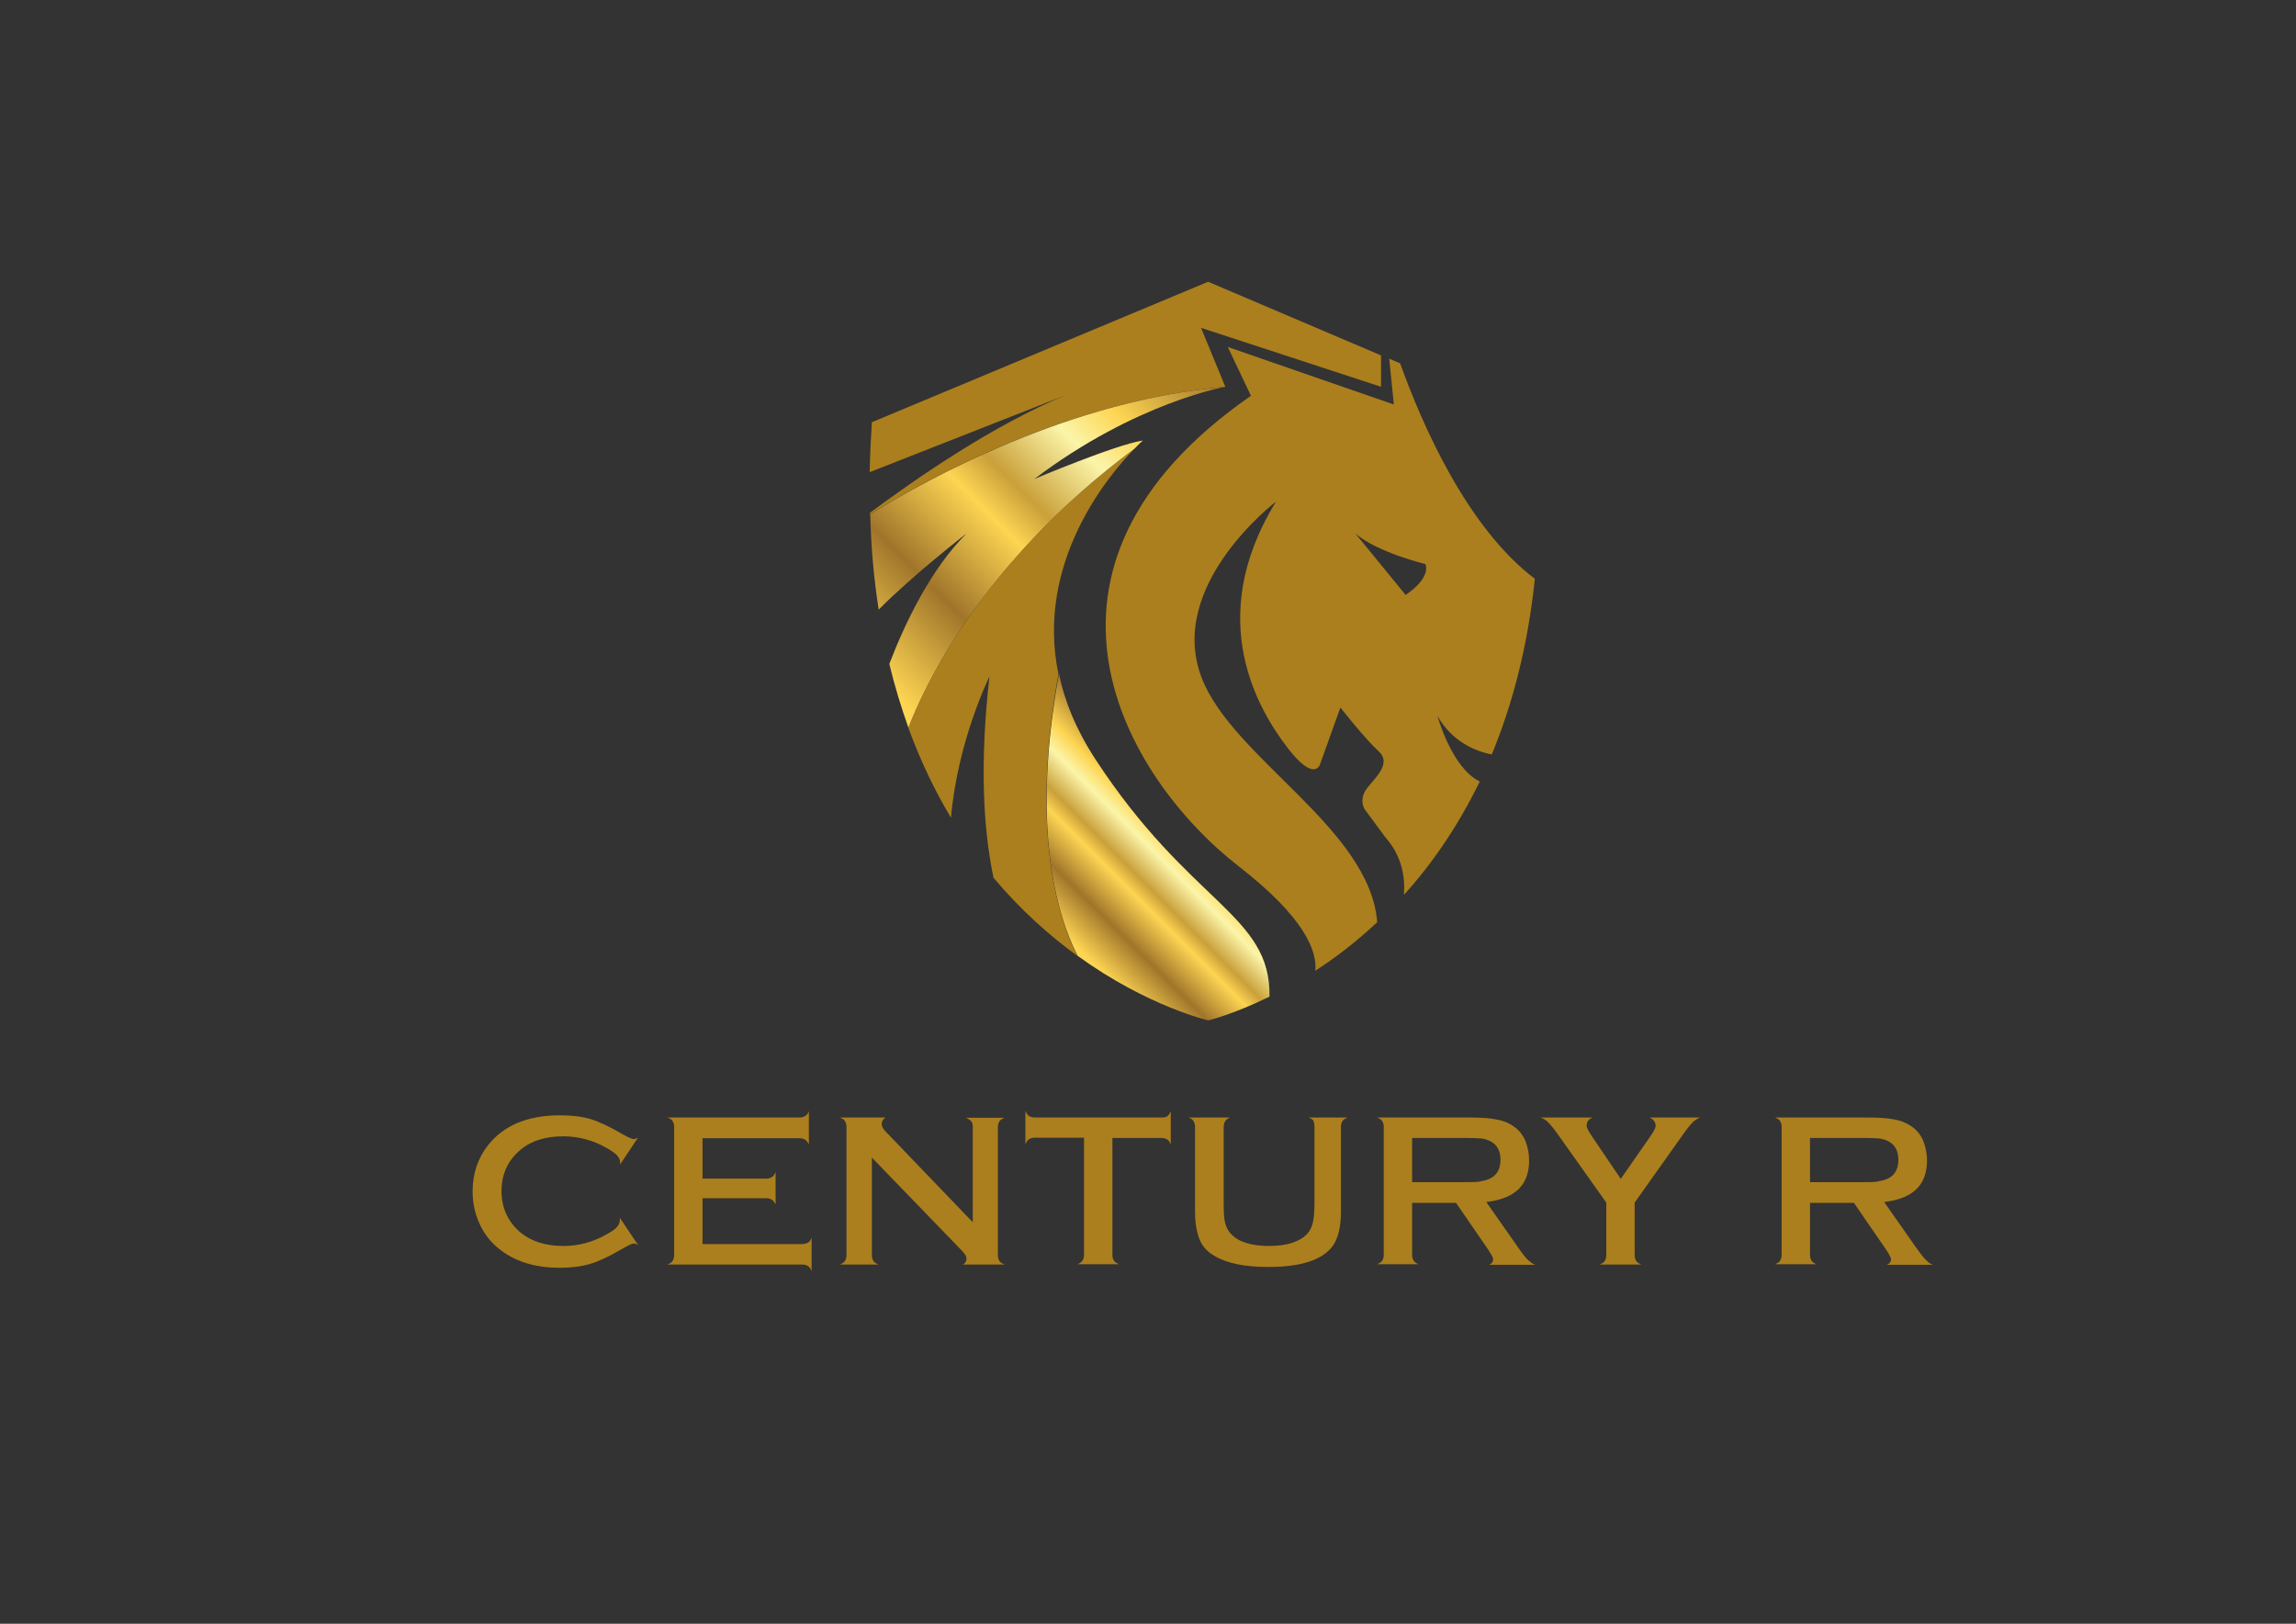 <svg xmlns="http://www.w3.org/2000/svg" xmlns:xlink="http://www.w3.org/1999/xlink" id="Layer_1" x="0px" y="0px" viewBox="0 0 841.9 595.3" style="enable-background:new 0 0 841.9 595.3;" xml:space="preserve"><rect x="0" y="0" width="841.9" height="595.3" fill="#333333" stroke="none"/><style type="text/css">	.st0{fill:#AB7F1D;}	.st1{fill:url(#SVGID_1_);}	.st2{fill:url(#SVGID_00000107561932598484300050000016061303669127153829_);}</style><g>	<g>		<path class="st0" d="M513.4,133.2l-4-1.7l1.7,16.8l-60.9-21.1l8.5,17.9c-91.3,63.3-46.3,140-4.5,172.5   c24.5,19,28.8,31.3,28.1,38.3c7.3-4.7,15-10.6,22.7-17.8c-2.7-34.5-53.1-60.1-64.4-89.7c-13-33.9,27.3-64.5,27.3-64.5   c-26.9,43.6-5.8,77.1,4.1,90.1c9.9,13,12,6.3,12,6.3l7.5-20.9c0,0,9.3,11.8,14,16c4.7,4.3-0.6,9.1-4.1,13.4c-3.4,4.3-1,7.9-1,7.9   l7.7,10.4c5.8,6.6,7.2,14.1,6.7,21c10.1-11.2,19.7-24.9,27.8-41.6c-10.3-4.9-15.5-24-15.5-24c5.2,9.1,13.3,12.8,19.9,14.1   c7.5-18.1,13.2-39.4,15.8-64.4C537.9,193.4,521.4,155.5,513.4,133.2z M515.4,218.1L497,195.6c8.1,7,25.7,11.2,25.7,11.2   C524.6,212.4,515.4,218.1,515.4,218.1z"></path>		<linearGradient id="SVGID_1_" gradientUnits="userSpaceOnUse" x1="437.12" y1="295.966" x2="388.876" y2="344.21">			<stop offset="0" style="stop-color:#A0752B"></stop>			<stop offset="0.206" style="stop-color:#FDD552"></stop>			<stop offset="0.313" style="stop-color:#FBF5A9"></stop>			<stop offset="0.468" style="stop-color:#CAA03A"></stop>			<stop offset="0.552" style="stop-color:#FDD552"></stop>			<stop offset="0.75" style="stop-color:#A0752B"></stop>			<stop offset="0.969" style="stop-color:#FDD552"></stop>			<stop offset="1" style="stop-color:#FDD552"></stop>		</linearGradient>		<path class="st1" d="M395.1,350.4c25.7,18.6,48,23.7,48,23.7s9.1-2.2,22.4-8.7c0.5-30.3-29.1-33.7-64-87.3   c-7-10.8-11.2-21.2-13.2-31.1C378.3,302.4,386.9,334.1,395.1,350.4z"></path>		<path class="st0" d="M333.1,266.9c4.5,12.3,9.8,23.2,15.6,32.9c2.5-28.4,14.1-51.7,14.1-51.7c-3.5,31.1-2.4,55.1,1.5,73.7   c10,11.9,20.6,21.3,30.7,28.6c-8.2-16.3-16.7-48-6.9-103.3c-8.5-40.9,18.4-72.9,27.8-82.5C359.4,206.5,338.4,252.9,333.1,266.9z"></path>		<path class="st0" d="M506.4,130.3l-63.4-27l-123.3,51.5c-0.4,6.3-0.7,12.3-0.8,18.3l72.3-28.4c-27,11-56.2,31.4-72.2,43.3   c0,0.2,0,0.3,0,0.5c21.9-13.5,73.7-41.8,130.3-46.7l-8.9-21.6l66,21.6V130.3z"></path>					<linearGradient id="SVGID_00000061471880937500167520000004220149758129130427_" gradientUnits="userSpaceOnUse" x1="430.666" y1="123.11" x2="310.013" y2="243.763">			<stop offset="0" style="stop-color:#A0752B"></stop>			<stop offset="0.206" style="stop-color:#FDD552"></stop>			<stop offset="0.313" style="stop-color:#FBF5A9"></stop>			<stop offset="0.468" style="stop-color:#CAA03A"></stop>			<stop offset="0.552" style="stop-color:#FDD552"></stop>			<stop offset="0.75" style="stop-color:#A0752B"></stop>			<stop offset="0.969" style="stop-color:#FDD552"></stop>			<stop offset="1" style="stop-color:#FDD552"></stop>		</linearGradient>		<path style="fill:url(#SVGID_00000061471880937500167520000004220149758129130427_);" d="M322.2,223.5   c12.9-13,32.2-27.9,32.2-27.9c-13.1,13-22.5,32.7-28.3,47.8c2,8.3,4.4,16.1,7,23.4c5.3-13.9,26.3-60.3,82.9-102.3   c1.9-2,3.1-3,3.1-3c-9.7,1.4-39.8,14.1-39.8,14.1c37.1-28.1,70.1-33.8,70.1-33.8c-56.5,4.9-108.4,33.2-130.3,46.7   C319.4,201,320.5,212.6,322.2,223.5z"></path>	</g></g><g>	<path class="st0" d="M227.3,446.5c0,0.2,0,0.5,0,0.7c0,1-0.4,1.9-1.2,2.8c-0.7,0.8-2,1.6-3.8,2.6c-4.9,2.8-10.2,4.2-15.7,4.2  c-6.5,0-11.8-1.7-15.7-4.9c-4.6-3.9-7-9-7-15.2c0-6.2,2.3-11.3,7-15.2c3.9-3.3,9.2-4.9,15.7-4.9c5.5,0,10.8,1.4,15.7,4.2  c1.8,1,3.1,1.9,3.8,2.6c0.8,0.8,1.3,1.8,1.3,2.8c0,0.2,0,0.4,0,0.7l0,0l6.6-9.9c-0.6,0.4-1.1,0.6-1.6,0.6c-0.5,0-1.4-0.2-4.5-2  c-4.6-2.7-8.6-4.5-11.6-5.4c-3.1-0.9-6.8-1.3-11.1-1.3c-11.7,0-20.5,3.7-26.2,10.9c-3.8,4.8-5.7,10.5-5.7,17  c0,4.8,1.1,9.2,3.2,13.2c1.8,3.5,4.4,6.4,7.6,8.7c5.5,4,12.5,6.1,21.1,6.1c4.3,0,8-0.5,11.1-1.4c3.1-0.9,7-2.7,11.6-5.4  c3.1-1.8,4-2.1,4.5-2.1c0.5,0,1,0.2,1.6,0.6L227.3,446.5L227.3,446.5z"></path>	<path class="st0" d="M294.1,456.1h-36.5v-16.8h23.4c1,0,1.8,0.3,2.4,0.8c0.4,0.4,0.7,0.9,1,1.5v-11.9c-0.3,0.7-0.6,1.2-1,1.6  c-0.6,0.5-1.4,0.8-2.4,0.8h-23.4v-14.8h35.6c1,0,1.8,0.3,2.4,0.8c0.4,0.4,0.7,0.9,1,1.5v-12.2c-0.3,0.7-0.6,1.2-1,1.5  c-0.6,0.5-1.4,0.8-2.4,0.8h-48.4c0.7,0.3,1.2,0.6,1.6,1c0.5,0.6,0.8,1.4,0.8,2.4v47c0,1-0.3,1.9-0.8,2.5c-0.4,0.4-0.9,0.7-1.6,1  h49.4c1,0,1.8,0.3,2.4,0.8c0.4,0.4,0.7,0.9,1,1.6v-12.2c-0.3,0.7-0.6,1.2-1,1.6C295.9,455.8,295.1,456.1,294.1,456.1z"></path>	<path class="st0" d="M356.7,413.1v35l-32-33.3c-0.9-0.9-1.4-1.8-1.4-2.7c0-0.6,0.2-1.7,1.5-2.4h-16.8c0.7,0.3,1.2,0.6,1.6,1  c0.5,0.6,0.8,1.4,0.8,2.4v47c0,1-0.3,1.9-0.8,2.5c-0.4,0.4-0.9,0.7-1.6,1h14.1c-0.7-0.3-1.2-0.6-1.6-1c-0.5-0.6-0.8-1.4-0.8-2.4  v-35.8l32.5,33.6c2,2,2.2,2.8,2.2,3.4c0,0.6-0.2,1.7-1.4,2.2h15.3c-0.7-0.3-1.2-0.6-1.6-1c-0.5-0.6-0.8-1.4-0.8-2.4v-47  c0-1,0.3-1.8,0.8-2.4c0.4-0.4,0.9-0.7,1.6-1h-14.1c0.7,0.3,1.2,0.6,1.6,1C356.5,411.3,356.7,412.1,356.7,413.1z"></path>	<path class="st0" d="M426,409.7h-46.6c-1,0-1.8-0.3-2.4-0.8c-0.4-0.4-0.7-0.9-1-1.6v12.2c0.3-0.7,0.6-1.2,1-1.6  c0.6-0.5,1.4-0.8,2.4-0.8h18.1v42.9c0,1-0.3,1.9-0.8,2.5c-0.4,0.4-0.9,0.7-1.6,1h15.2c-0.7-0.3-1.2-0.6-1.6-1  c-0.5-0.6-0.8-1.4-0.8-2.4v-42.9h18c1,0,1.9,0.3,2.4,0.8c0.4,0.3,0.7,0.9,1,1.6v-12.2c-0.3,0.7-0.6,1.2-1,1.6  C427.9,409.5,427.1,409.7,426,409.7z"></path>	<path class="st0" d="M482,413.2v27.7c0,3.2-0.2,5.7-0.6,7.3c-0.4,1.7-1.1,3.1-2.1,4.2c-2.8,2.9-7.5,4.4-14,4.4  c-6.5,0-11.2-1.5-13.9-4.4c-1.1-1.1-1.8-2.6-2.2-4.2c-0.4-1.6-0.5-4-0.5-7.3v-27.7c0-1,0.3-1.9,0.8-2.5c0.4-0.4,0.8-0.7,1.5-1  h-15.1c0.7,0.3,1.2,0.6,1.5,1c0.5,0.6,0.8,1.4,0.8,2.4v31.1c0,3.8,0.5,7.1,1.5,9.8c1,2.7,2.8,4.8,5.4,6.3  c4.5,2.8,11.2,4.2,19.9,4.2c11.9,0,19.8-2.5,23.6-7.6c2.1-2.8,3.1-7.1,3.1-12.7v-31.1c0-1,0.3-1.9,0.8-2.4c0.4-0.4,0.9-0.7,1.6-1  h-14.2c0.7,0.3,1.2,0.6,1.6,1C481.8,411.3,482,412.1,482,413.2z"></path>	<path class="st0" d="M556.5,457.1l-11.5-16.4l1.3-0.2c9.7-1.5,14.4-6.4,14.4-15.1c0-2.5-0.5-4.9-1.4-7.2c-1-2.3-2.5-4.1-4.5-5.4  c-1.7-1.2-3.8-2-6.2-2.4c-2.4-0.5-5.8-0.7-9.9-0.7h-33.7c0.7,0.3,1.2,0.6,1.6,1c0.5,0.6,0.8,1.4,0.8,2.4v47c0,1-0.3,1.8-0.8,2.4  c-0.4,0.4-0.9,0.7-1.6,1h15.1c-0.7-0.3-1.1-0.6-1.5-1c-0.5-0.6-0.8-1.4-0.8-2.4V441h16.1l11.5,16.7c1.8,2.7,2.1,3.5,2.1,4  c0,0.7-0.3,1.5-1.5,2h17c-0.8-0.3-1.4-0.6-2-1.2C559.8,461.7,558.4,459.9,556.5,457.1z M537.3,433.4h-19.5v-16.2h19.5  c2.8,0,4.8,0.1,6,0.2c1.2,0.2,2.3,0.5,3.4,1.1c2.3,1.3,3.5,3.5,3.5,6.7c0,3.2-1.2,5.5-3.5,6.7c-1,0.6-2.2,0.9-3.4,1.1  C542.1,433.4,540.1,433.4,537.3,433.4z"></path>	<path class="st0" d="M607.1,412.7c0,0.5-0.2,1.4-1.8,3.7l-11,15.8l-10.7-15.8c-1.6-2.4-1.8-3.2-1.8-3.7c0-1.1,0.4-2.3,2.2-3h-19.1  c0.8,0.3,1.5,0.7,2.2,1.2c0.9,0.8,2.2,2.3,3.8,4.5l18.1,25.5v19.2c0,1.1-0.3,1.9-0.8,2.5c-0.4,0.4-0.9,0.7-1.6,1h15.2  c-0.7-0.3-1.2-0.6-1.6-1c-0.5-0.6-0.8-1.4-0.8-2.5v-19.2l18.1-25.5c1.6-2.2,2.8-3.7,3.8-4.5c0.7-0.5,1.4-1,2.2-1.2h-18.7  c0.5,0.2,0.9,0.4,1.3,0.8C606.7,411.1,607.1,411.8,607.1,412.7z"></path>	<path class="st0" d="M702.4,457.1l-11.5-16.4l1.3-0.2c9.7-1.5,14.4-6.4,14.4-15.1c0-2.5-0.5-4.9-1.4-7.2c-1-2.3-2.5-4.1-4.5-5.4  c-1.8-1.2-3.8-2-6.2-2.4c-2.4-0.5-5.8-0.7-9.9-0.7h-33.7c0.7,0.3,1.2,0.6,1.6,1c0.5,0.6,0.8,1.4,0.8,2.4v47c0,1-0.3,1.8-0.8,2.4  c-0.4,0.4-0.9,0.7-1.6,1H666c-0.7-0.3-1.1-0.6-1.5-1c-0.5-0.6-0.8-1.4-0.8-2.4V441h16.1l11.5,16.7c1.8,2.7,2.1,3.5,2.1,4  c0,0.7-0.3,1.5-1.6,2h17c-0.8-0.3-1.4-0.6-2-1.2C705.8,461.7,704.4,459.9,702.4,457.1z M683.2,433.4h-19.5v-16.2h19.5  c2.8,0,4.9,0.1,6,0.2c1.2,0.2,2.3,0.5,3.4,1.1c2.3,1.3,3.5,3.5,3.5,6.7c0,3.2-1.2,5.5-3.5,6.7c-1,0.6-2.2,0.9-3.4,1.1  C688,433.4,686,433.4,683.2,433.4z"></path></g></svg>